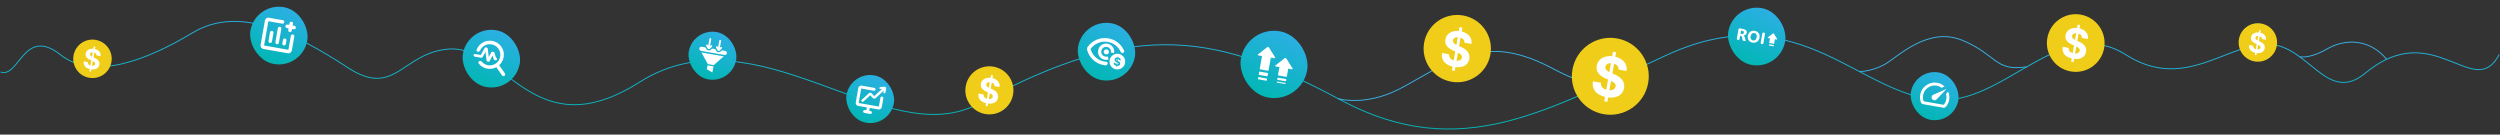 <svg width="2600" height="140" viewBox="0 0 2600 140" fill="none" xmlns="http://www.w3.org/2000/svg">
<rect x="0" y="0" width="2600" height="140" fill="#333333" stroke="none"/>
<path d="M2599 56.999C2573 105.999 2531 16.999 2460 75.999C2419.77 109.433 2401 45.999 2358 45.999C2315 45.999 2271.08 95.234 2211 56.999C2145 14.999 2087.67 103.999 2021 103.999C1936.25 103.999 1873.68 -7.001 1734 56.999C1610.81 113.447 1519.33 170.999 1394.33 103.999C1269.32 36.999 1183 16.999 1018.33 107.499C921.492 160.716 788.144 7.523 665 85.499C555.003 155.151 525.91 46.748 467 50.999C418.5 54.499 411 102.499 362 70.499C305.152 33.374 248 5.499 200.5 33.999C154.084 61.849 97.863 84.523 63 56.999C25 26.999 20 80.999 1 74.999" stroke="url(#paint0_linear_12921_151867)" stroke-linecap="round"/>
<path d="M1391.5 102.5C1399.5 105 1422 107.2 1448 96C1480.5 82 1522 44.5 1573.5 55.5C1625 66.5 1634.5 99.5 1690 77.5" stroke="#38B0E4"/>
<path d="M1933.5 74.501C1937.83 74.501 1949.2 73.001 1960 67.001C1973.5 59.501 2005 27.001 2041 42.001C2077 57.001 2074.5 74.501 2107.5 69.501" stroke="#38B0E4"/>
<path d="M2391.5 59C2395 59.834 2405.6 59.4 2420 51C2438 40.5 2463.5 39.5 2482 61.5" stroke="#38B0E4"/>
<circle cx="1515.55" cy="50.546" r="35" transform="rotate(10 1515.55 50.546)" fill="#EFCD18"/>
<path d="M1510 73.293L1517.95 28.171L1520.84 28.681L1512.89 73.803L1510 73.293ZM1522.99 44.417C1523.1 42.97 1522.69 41.759 1521.76 40.783C1520.83 39.807 1519.45 39.158 1517.62 38.835C1516.37 38.615 1515.29 38.606 1514.37 38.807C1513.45 38.997 1512.71 39.357 1512.14 39.887C1511.59 40.419 1511.24 41.073 1511.11 41.849C1510.97 42.491 1511.01 43.078 1511.21 43.612C1511.43 44.148 1511.78 44.638 1512.25 45.084C1512.71 45.518 1513.27 45.926 1513.92 46.306C1514.57 46.675 1515.27 47.017 1516.03 47.332L1519.14 48.68C1520.65 49.31 1522.01 50.035 1523.22 50.854C1524.43 51.674 1525.45 52.598 1526.26 53.625C1527.07 54.653 1527.64 55.795 1527.96 57.052C1528.3 58.31 1528.34 59.693 1528.09 61.199C1527.69 63.406 1526.78 65.222 1525.38 66.647C1523.99 68.061 1522.17 69.031 1519.92 69.555C1517.69 70.07 1515.1 70.068 1512.17 69.55C1509.25 69.037 1506.79 68.142 1504.79 66.868C1502.79 65.596 1501.35 63.978 1500.45 62.013C1499.56 60.039 1499.31 57.749 1499.71 55.142L1507.1 56.444C1506.97 57.669 1507.14 58.74 1507.6 59.659C1508.09 60.568 1508.81 61.319 1509.77 61.913C1510.74 62.496 1511.89 62.904 1513.21 63.137C1514.5 63.364 1515.65 63.374 1516.67 63.166C1517.7 62.96 1518.54 62.569 1519.19 61.992C1519.83 61.416 1520.23 60.693 1520.39 59.823C1520.53 59.012 1520.41 58.288 1520.02 57.651C1519.65 57.016 1519.04 56.424 1518.19 55.874C1517.36 55.327 1516.31 54.779 1515.05 54.229L1511.29 52.549C1508.38 51.272 1506.18 49.691 1504.7 47.806C1503.21 45.92 1502.71 43.645 1503.19 40.98C1503.56 38.792 1504.48 36.985 1505.95 35.559C1507.42 34.135 1509.27 33.147 1511.5 32.595C1513.73 32.043 1516.16 31.999 1518.8 32.464C1521.47 32.936 1523.73 33.806 1525.57 35.075C1527.42 36.346 1528.75 37.897 1529.58 39.727C1530.41 41.557 1530.65 43.55 1530.31 45.707L1522.99 44.417Z" fill="white"/>
<circle cx="1028.97" cy="93.961" r="25" transform="rotate(10 1028.97 93.961)" fill="#EFCD18"/>
<path d="M1025 110.209L1030.69 77.979L1032.75 78.343L1027.07 110.573L1025 110.209ZM1034.29 89.583C1034.36 88.55 1034.07 87.685 1033.41 86.988C1032.74 86.291 1031.76 85.827 1030.45 85.596C1029.56 85.439 1028.78 85.433 1028.13 85.576C1027.47 85.712 1026.94 85.969 1026.54 86.347C1026.14 86.728 1025.89 87.195 1025.8 87.749C1025.7 88.207 1025.72 88.627 1025.87 89.008C1026.03 89.391 1026.27 89.742 1026.61 90.06C1026.94 90.37 1027.34 90.661 1027.8 90.933C1028.27 91.196 1028.77 91.441 1029.31 91.666L1031.53 92.628C1032.61 93.078 1033.58 93.596 1034.45 94.181C1035.32 94.767 1036.04 95.427 1036.62 96.161C1037.2 96.895 1037.6 97.71 1037.84 98.608C1038.08 99.507 1038.1 100.494 1037.92 101.57C1037.64 103.147 1036.99 104.444 1035.99 105.461C1035 106.472 1033.7 107.165 1032.09 107.539C1030.5 107.907 1028.65 107.906 1026.55 107.536C1024.47 107.169 1022.71 106.53 1021.28 105.62C1019.86 104.711 1018.82 103.555 1018.18 102.152C1017.55 100.742 1017.37 99.106 1017.66 97.244L1022.93 98.174C1022.84 99.049 1022.96 99.814 1023.29 100.47C1023.64 101.12 1024.15 101.656 1024.84 102.08C1025.54 102.497 1026.35 102.789 1027.29 102.954C1028.22 103.117 1029.04 103.124 1029.77 102.976C1030.51 102.828 1031.1 102.549 1031.57 102.137C1032.03 101.725 1032.31 101.209 1032.42 100.588C1032.53 100.008 1032.44 99.491 1032.17 99.036C1031.9 98.582 1031.46 98.159 1030.86 97.767C1030.26 97.376 1029.51 96.984 1028.61 96.592L1025.93 95.392C1023.85 94.48 1022.28 93.35 1021.22 92.004C1020.15 90.657 1019.8 89.032 1020.14 87.128C1020.41 85.566 1021.06 84.275 1022.11 83.256C1023.16 82.239 1024.49 81.533 1026.08 81.139C1027.67 80.745 1029.41 80.714 1031.29 81.045C1033.2 81.382 1034.81 82.004 1036.12 82.911C1037.44 83.818 1038.4 84.926 1038.99 86.233C1039.58 87.54 1039.76 88.964 1039.51 90.505L1034.29 89.583Z" fill="white"/>
<circle cx="96.168" cy="61.169" r="20" transform="rotate(10 96.168 61.169)" fill="#EFCD18"/>
<path d="M92.997 74.168L97.544 48.384L99.195 48.675L94.649 74.46L92.997 74.168ZM100.424 57.667C100.487 56.841 100.252 56.149 99.721 55.591C99.189 55.033 98.399 54.662 97.352 54.477C96.64 54.352 96.022 54.347 95.496 54.462C94.971 54.57 94.547 54.776 94.224 55.079C93.907 55.383 93.71 55.757 93.632 56.2C93.553 56.567 93.573 56.903 93.693 57.208C93.819 57.514 94.015 57.794 94.282 58.049C94.55 58.297 94.869 58.529 95.239 58.747C95.61 58.958 96.012 59.153 96.444 59.333L98.219 60.103C99.083 60.463 99.862 60.878 100.555 61.346C101.247 61.814 101.826 62.342 102.29 62.929C102.754 63.517 103.079 64.169 103.264 64.887C103.455 65.606 103.479 66.396 103.334 67.257C103.105 68.518 102.589 69.556 101.788 70.37C100.995 71.179 99.955 71.733 98.67 72.032C97.393 72.326 95.915 72.325 94.236 72.029C92.571 71.736 91.166 71.225 90.02 70.497C88.882 69.77 88.055 68.845 87.539 67.722C87.032 66.595 86.892 65.286 87.121 63.796L91.341 64.54C91.266 65.24 91.362 65.852 91.629 66.377C91.905 66.896 92.317 67.326 92.867 67.665C93.424 67.999 94.079 68.232 94.831 68.364C95.569 68.495 96.229 68.5 96.811 68.381C97.4 68.263 97.879 68.04 98.248 67.71C98.618 67.381 98.847 66.968 98.934 66.471C99.016 66.008 98.947 65.594 98.727 65.23C98.514 64.867 98.166 64.528 97.681 64.214C97.203 63.902 96.604 63.588 95.884 63.274L93.737 62.314C92.073 61.585 90.816 60.681 89.968 59.604C89.119 58.526 88.833 57.226 89.108 55.703C89.322 54.453 89.847 53.421 90.683 52.606C91.525 51.792 92.584 51.227 93.858 50.912C95.132 50.597 96.521 50.572 98.025 50.837C99.556 51.107 100.846 51.604 101.895 52.329C102.951 53.056 103.716 53.941 104.189 54.987C104.662 56.033 104.801 57.172 104.604 58.404L100.424 57.667Z" fill="white"/>
<circle cx="1674.72" cy="79.338" r="40" transform="rotate(10 1674.72 79.338)" fill="#EFCD18"/>
<path d="M1668.38 105.334L1677.47 53.766L1680.77 54.349L1671.68 105.917L1668.38 105.334ZM1683.23 72.333C1683.36 70.68 1682.89 69.295 1681.82 68.18C1680.76 67.065 1679.18 66.323 1677.09 65.953C1675.66 65.702 1674.43 65.692 1673.37 65.922C1672.33 66.138 1671.48 66.549 1670.83 67.156C1670.2 67.764 1669.8 68.511 1669.65 69.397C1669.49 70.131 1669.53 70.803 1669.77 71.413C1670.02 72.025 1670.41 72.586 1670.95 73.095C1671.48 73.591 1672.12 74.057 1672.86 74.492C1673.6 74.914 1674.41 75.305 1675.27 75.665L1678.82 77.205C1680.55 77.925 1682.11 78.753 1683.49 79.69C1684.88 80.627 1686.03 81.682 1686.96 82.857C1687.89 84.031 1688.54 85.337 1688.91 86.772C1689.29 88.211 1689.34 89.791 1689.05 91.512C1688.59 94.034 1687.56 96.11 1685.96 97.738C1684.37 99.355 1682.29 100.463 1679.72 101.063C1677.17 101.651 1674.21 101.649 1670.86 101.057C1667.53 100.469 1664.71 99.448 1662.42 97.991C1660.15 96.537 1658.49 94.688 1657.46 92.443C1656.45 90.187 1656.17 87.569 1656.62 84.59L1665.06 86.078C1664.91 87.478 1665.11 88.703 1665.64 89.752C1666.19 90.791 1667.02 91.65 1668.12 92.328C1669.23 92.995 1670.54 93.462 1672.04 93.727C1673.52 93.987 1674.84 93.998 1676.01 93.76C1677.18 93.525 1678.14 93.078 1678.88 92.419C1679.62 91.76 1680.08 90.934 1680.25 89.94C1680.41 89.013 1680.28 88.186 1679.84 87.457C1679.41 86.732 1678.71 86.055 1677.74 85.427C1676.79 84.801 1675.59 84.175 1674.15 83.547L1669.86 81.627C1666.53 80.168 1664.02 78.36 1662.32 76.206C1660.62 74.051 1660.05 71.451 1660.6 68.405C1661.03 65.904 1662.08 63.839 1663.75 62.209C1665.43 60.582 1667.55 59.453 1670.1 58.822C1672.65 58.191 1675.42 58.141 1678.43 58.672C1681.49 59.212 1684.07 60.207 1686.17 61.657C1688.28 63.109 1689.81 64.881 1690.76 66.973C1691.71 69.064 1691.98 71.342 1691.59 73.807L1683.23 72.333Z" fill="white"/>
<circle cx="2158.76" cy="44.754" r="30" transform="rotate(10 2158.76 44.754)" fill="#EFCD18"/>
<path d="M2154 64.25L2160.82 25.574L2163.3 26.011L2156.48 64.687L2154 64.25ZM2165.14 39.499C2165.23 38.259 2164.88 37.221 2164.09 36.385C2163.29 35.548 2162.1 34.991 2160.53 34.714C2159.46 34.526 2158.54 34.518 2157.75 34.691C2156.96 34.853 2156.32 35.162 2155.84 35.616C2155.36 36.072 2155.07 36.633 2154.95 37.298C2154.83 37.848 2154.86 38.352 2155.04 38.809C2155.23 39.268 2155.53 39.689 2155.93 40.071C2156.33 40.443 2156.81 40.792 2157.36 41.119C2157.92 41.435 2158.52 41.728 2159.17 41.998L2161.83 43.153C2163.13 43.693 2164.3 44.315 2165.34 45.017C2166.37 45.719 2167.24 46.511 2167.94 47.392C2168.64 48.273 2169.12 49.252 2169.4 50.329C2169.69 51.408 2169.72 52.593 2169.5 53.884C2169.16 55.775 2168.39 57.332 2167.19 58.553C2166 59.766 2164.44 60.597 2162.51 61.046C2160.59 61.487 2158.38 61.486 2155.86 61.042C2153.36 60.602 2151.25 59.835 2149.53 58.743C2147.83 57.653 2146.59 56.266 2145.81 54.582C2145.05 52.89 2144.84 50.927 2145.18 48.692L2151.51 49.808C2151.4 50.858 2151.55 51.776 2151.95 52.564C2152.36 53.343 2152.98 53.987 2153.8 54.495C2154.64 54.996 2155.62 55.346 2156.75 55.544C2157.86 55.74 2158.85 55.748 2159.72 55.57C2160.6 55.393 2161.32 55.058 2161.88 54.564C2162.43 54.069 2162.77 53.45 2162.91 52.704C2163.03 52.009 2162.92 51.389 2162.59 50.843C2162.28 50.298 2161.75 49.791 2161.03 49.32C2160.31 48.85 2159.41 48.38 2158.33 47.91L2155.11 46.47C2152.61 45.375 2150.73 44.02 2149.46 42.404C2148.18 40.788 2147.75 38.837 2148.17 36.553C2148.49 34.678 2149.27 33.129 2150.53 31.907C2151.79 30.686 2153.38 29.839 2155.29 29.366C2157.2 28.893 2159.29 28.855 2161.54 29.253C2163.84 29.658 2165.77 30.404 2167.35 31.492C2168.93 32.581 2170.08 33.91 2170.79 35.479C2171.5 37.048 2171.7 38.756 2171.41 40.605L2165.14 39.499Z" fill="white"/>
<circle cx="2348.17" cy="44.169" r="20" transform="rotate(10 2348.17 44.169)" fill="#EFCD18"/>
<path d="M2345 57.168L2349.54 31.384L2351.2 31.675L2346.65 57.459L2345 57.168ZM2352.42 40.667C2352.49 39.841 2352.25 39.149 2351.72 38.591C2351.19 38.033 2350.4 37.662 2349.35 37.477C2348.64 37.352 2348.02 37.347 2347.5 37.462C2346.97 37.57 2346.55 37.776 2346.22 38.079C2345.91 38.383 2345.71 38.757 2345.63 39.2C2345.55 39.567 2345.57 39.903 2345.69 40.208C2345.82 40.514 2346.02 40.794 2346.28 41.049C2346.55 41.297 2346.87 41.529 2347.24 41.747C2347.61 41.958 2348.01 42.153 2348.44 42.333L2350.22 43.103C2351.08 43.463 2351.86 43.878 2352.55 44.346C2353.25 44.814 2353.83 45.342 2354.29 45.929C2354.75 46.517 2355.08 47.169 2355.26 47.887C2355.46 48.606 2355.48 49.396 2355.33 50.257C2355.1 51.518 2354.59 52.556 2353.79 53.37C2352.99 54.179 2351.96 54.733 2350.67 55.032C2349.39 55.326 2347.91 55.325 2346.24 55.029C2344.57 54.736 2343.17 54.225 2342.02 53.497C2340.88 52.77 2340.05 51.845 2339.54 50.722C2339.03 49.595 2338.89 48.286 2339.12 46.796L2343.34 47.54C2343.27 48.24 2343.36 48.852 2343.63 49.377C2343.9 49.896 2344.32 50.326 2344.87 50.665C2345.42 50.999 2346.08 51.232 2346.83 51.364C2347.57 51.495 2348.23 51.5 2348.81 51.381C2349.4 51.263 2349.88 51.04 2350.25 50.71C2350.62 50.381 2350.85 49.968 2350.93 49.471C2351.02 49.008 2350.95 48.594 2350.73 48.23C2350.51 47.867 2350.17 47.528 2349.68 47.214C2349.2 46.902 2348.6 46.588 2347.88 46.274L2345.74 45.314C2344.07 44.585 2342.82 43.681 2341.97 42.604C2341.12 41.526 2340.83 40.226 2341.11 38.703C2341.32 37.453 2341.85 36.421 2342.68 35.606C2343.53 34.792 2344.58 34.227 2345.86 33.912C2347.13 33.597 2348.52 33.572 2350.03 33.837C2351.56 34.107 2352.85 34.604 2353.9 35.329C2354.95 36.056 2355.72 36.941 2356.19 37.987C2356.66 39.033 2356.8 40.172 2356.6 41.404L2352.42 40.667Z" fill="white"/>
<rect x="1296.61" y="26.453" width="70" height="70" rx="35" transform="rotate(10 1296.61 26.453)" fill="url(#paint1_linear_12921_151867)"/>
<mask id="mask0_12921_151867" style="mask-type:alpha" maskUnits="userSpaceOnUse" x="1294" y="37" width="61" height="60">
<rect x="1303.61" y="37.164" width="51.333" height="51.333" transform="rotate(10 1303.61 37.164)" fill="#D9D9D9"/>
</mask>
<g mask="url(#mask0_12921_151867)">
<path d="M1317.24 81.623C1317.55 81.679 1317.77 81.982 1317.71 82.299L1317.51 83.448C1317.45 83.765 1317.15 83.977 1316.83 83.921L1308.79 82.503C1308.47 82.447 1308.26 82.144 1308.32 81.827L1308.52 80.678C1308.57 80.362 1308.88 80.15 1309.19 80.205L1317.24 81.623ZM1336.57 86.216C1336.88 86.272 1337.09 86.575 1337.04 86.892C1336.98 87.209 1336.68 87.421 1336.36 87.365L1328.32 85.947C1328 85.891 1327.79 85.588 1327.85 85.271C1327.9 84.954 1328.21 84.743 1328.52 84.798L1336.57 86.216ZM1337.27 82.195C1337.59 82.251 1337.8 82.554 1337.75 82.871L1337.55 84.02C1337.49 84.337 1337.19 84.549 1336.87 84.493L1328.83 83.075C1328.51 83.019 1328.3 82.716 1328.35 82.399L1328.56 81.25C1328.61 80.933 1328.92 80.721 1329.23 80.777L1337.27 82.195ZM1318.25 75.879C1318.57 75.934 1318.78 76.237 1318.72 76.554L1318.32 78.852C1318.26 79.169 1317.96 79.381 1317.64 79.325L1309.6 77.907C1309.28 77.851 1309.07 77.549 1309.13 77.231L1309.53 74.934C1309.59 74.617 1309.89 74.405 1310.21 74.46L1318.25 75.879ZM1336.08 60.463C1336.62 60.033 1337.42 60.174 1337.79 60.765L1344.25 71.184C1344.52 71.612 1344.15 72.153 1343.65 72.065L1339.77 71.381L1338.35 79.425C1338.3 79.742 1338 79.953 1337.68 79.897L1329.64 78.479C1329.32 78.423 1329.11 78.12 1329.16 77.803L1330.58 69.76L1326.7 69.076C1326.21 68.989 1326.05 68.355 1326.44 68.044L1336.08 60.463ZM1317.96 48.976C1318.51 48.546 1319.31 48.687 1319.68 49.278L1326.14 59.697C1326.4 60.126 1326.04 60.666 1325.54 60.579L1321.66 59.895L1319.33 73.107C1319.27 73.425 1318.97 73.637 1318.65 73.581L1310.61 72.162C1310.29 72.106 1310.08 71.804 1310.14 71.487L1312.47 58.274L1308.59 57.59C1308.09 57.502 1307.93 56.869 1308.33 56.557L1317.96 48.976Z" fill="white"/>
</g>
<rect x="1802.66" y="3.246" width="60" height="60" rx="30" transform="rotate(10 1802.66 3.246)" fill="url(#paint2_linear_12921_151867)"/>
<mask id="mask1_12921_151867" style="mask-type:alpha" maskUnits="userSpaceOnUse" x="1801" y="12" width="51" height="52">
<rect x="1808.66" y="12.428" width="44" height="44" transform="rotate(10 1808.66 12.428)" fill="#D9D9D9"/>
</mask>
<g mask="url(#mask1_12921_151867)">
<path d="M1825.03 32.068C1826.18 32.27 1827.16 32.702 1827.98 33.366C1828.8 34.031 1829.38 34.869 1829.71 35.881C1830.05 36.894 1830.12 37.996 1829.91 39.186C1829.7 40.403 1829.24 41.441 1828.56 42.301C1827.87 43.162 1827.01 43.77 1825.98 44.124C1824.95 44.479 1823.84 44.552 1822.66 44.343C1821.5 44.139 1820.51 43.704 1819.67 43.037C1818.83 42.365 1818.24 41.527 1817.9 40.524C1817.55 39.521 1817.48 38.438 1817.68 37.276C1817.9 36.042 1818.35 34.992 1819.03 34.125C1819.72 33.259 1820.58 32.647 1821.62 32.288C1822.67 31.925 1823.8 31.852 1825.03 32.068ZM1812.67 30.093C1815.69 30.625 1817.01 31.971 1816.63 34.129C1816.48 34.953 1816.11 35.607 1815.52 36.09C1814.93 36.575 1814.17 36.848 1813.24 36.911L1813.23 36.946C1813.92 37.296 1814.41 38.012 1814.69 39.094L1815.49 42.149C1815.58 42.502 1815.27 42.825 1814.9 42.759L1813.17 42.456C1812.75 42.381 1812.41 42.065 1812.32 41.66L1811.75 39.047C1811.52 37.979 1811.05 37.383 1810.34 37.258L1809.73 37.151L1809.1 40.719C1809.01 41.265 1808.47 41.626 1807.9 41.525L1807.16 41.395C1806.59 41.295 1806.21 40.771 1806.3 40.225L1808.05 30.298C1808.15 29.753 1808.69 29.391 1809.26 29.492L1812.67 30.093ZM1834.77 33.99C1835.34 34.09 1835.72 34.614 1835.63 35.16L1833.88 45.087C1833.78 45.633 1833.24 45.994 1832.67 45.894L1831.93 45.764C1831.36 45.663 1830.98 45.139 1831.08 44.593L1832.83 34.666C1832.92 34.12 1833.46 33.76 1834.03 33.86L1834.77 33.99ZM1844.5 46.87C1844.68 46.901 1844.79 47.07 1844.76 47.247L1844.65 47.889C1844.62 48.067 1844.45 48.185 1844.27 48.154L1839.82 47.369C1839.64 47.338 1839.53 47.169 1839.56 46.992L1839.67 46.35C1839.7 46.173 1839.87 46.054 1840.05 46.085L1844.5 46.87ZM1824.54 34.361C1823.57 34.19 1822.73 34.405 1822.03 35.005C1821.32 35.605 1820.86 36.488 1820.66 37.655C1820.45 38.817 1820.57 39.797 1821.02 40.596C1821.47 41.388 1822.17 41.869 1823.12 42.036C1824.08 42.207 1824.91 42.007 1825.6 41.437C1826.28 40.862 1826.73 39.987 1826.93 38.815C1827.15 37.603 1827.05 36.599 1826.62 35.806C1826.2 35.013 1825.51 34.531 1824.54 34.361ZM1843.86 34.726C1844.16 34.485 1844.6 34.563 1844.8 34.893L1848.37 40.71C1848.52 40.949 1848.32 41.252 1848.04 41.203L1845.89 40.824L1845.1 45.32C1845.07 45.497 1844.9 45.616 1844.73 45.585L1840.27 44.8C1840.1 44.768 1839.98 44.6 1840.01 44.422L1840.8 39.927L1838.65 39.548C1838.38 39.499 1838.29 39.145 1838.51 38.971L1843.86 34.726ZM1810.09 35.126L1811.31 35.34C1811.88 35.442 1812.39 35.362 1812.82 35.102C1813.26 34.843 1813.53 34.456 1813.62 33.942C1813.8 32.901 1813.24 32.266 1811.94 32.037L1810.67 31.814L1810.09 35.126Z" fill="white"/>
</g>
<rect x="1991.72" y="71.039" width="50" height="50" rx="25" transform="rotate(10 1991.72 71.039)" fill="url(#paint3_linear_12921_151867)"/>
<mask id="mask2_12921_151867" style="mask-type:alpha" maskUnits="userSpaceOnUse" x="1990" y="78" width="43" height="44">
<rect x="1996.72" y="78.689" width="36.667" height="36.667" transform="rotate(10 1996.72 78.689)" fill="#D9D9D9"/>
</mask>
<g mask="url(#mask2_12921_151867)">
<path d="M2009.35 102.988C2009.85 103.696 2010.57 104.127 2011.53 104.283C2012.48 104.438 2013.24 104.217 2013.82 103.62L2024.47 92.467L2010.35 98.664C2009.59 98.996 2009.11 99.623 2008.91 100.544C2008.71 101.465 2008.85 102.28 2009.35 102.988ZM2014.73 86.096C2016.21 86.357 2017.6 86.815 2018.89 87.47C2020.19 88.124 2021.36 88.972 2022.42 90.011L2019.24 91.313C2018.49 90.741 2017.69 90.269 2016.84 89.899C2015.98 89.529 2015.11 89.265 2014.2 89.106C2010.87 88.517 2007.82 89.189 2005.06 91.12C2002.3 93.051 2000.63 95.684 2000.04 99.02C1999.86 100.073 1999.82 101.139 1999.93 102.218C2000.03 103.297 2000.27 104.334 2000.64 105.33L2021.4 108.991C2022.15 108.14 2022.74 107.223 2023.18 106.241C2023.63 105.26 2023.95 104.217 2024.14 103.114C2024.3 102.211 2024.35 101.315 2024.29 100.425C2024.23 99.534 2024.05 98.65 2023.77 97.773L2026.08 95.233C2026.62 96.544 2026.99 97.903 2027.2 99.309C2027.4 100.715 2027.39 102.136 2027.17 103.569C2026.94 105.003 2026.53 106.341 2025.95 107.583C2025.37 108.825 2024.64 109.976 2023.75 111.035C2023.4 111.438 2022.96 111.722 2022.44 111.889C2021.92 112.056 2021.4 112.093 2020.87 112L2000.11 108.339C1999.58 108.246 1999.1 108.032 1998.67 107.697C1998.24 107.363 1997.92 106.945 1997.73 106.445C1997.27 105.202 1996.98 103.916 1996.85 102.588C1996.73 101.26 1996.79 99.893 1997.03 98.489C1997.4 96.408 1998.14 94.528 1999.25 92.849C2000.36 91.17 2001.72 89.768 2003.33 88.642C2004.94 87.517 2006.72 86.72 2008.69 86.253C2010.66 85.786 2012.68 85.734 2014.73 86.096Z" fill="white"/>
</g>
<rect x="884.719" y="74.039" width="50" height="50" rx="25" transform="rotate(10 884.719 74.039)" fill="url(#paint4_linear_12921_151867)"/>
<mask id="mask3_12921_151867" style="mask-type:alpha" maskUnits="userSpaceOnUse" x="883" y="81" width="43" height="44">
<rect x="889.719" y="81.689" width="36.667" height="36.667" transform="rotate(10 889.719 81.689)" fill="#D9D9D9"/>
</mask>
<g mask="url(#mask3_12921_151867)">
<path d="M909.306 91.369C909.732 91.444 910.064 91.651 910.301 91.991C910.539 92.33 910.62 92.712 910.545 93.138C910.47 93.565 910.262 93.897 909.923 94.135C909.584 94.372 909.202 94.453 908.775 94.378L895.645 92.063L892.992 107.108L914.055 110.822L914.99 105.522C914.989 105.421 914.998 105.317 915.017 105.21L915.644 101.653C915.719 101.227 915.927 100.895 916.266 100.658C916.605 100.421 916.987 100.339 917.413 100.414C917.84 100.489 918.199 100.702 918.437 101.041C918.674 101.38 918.756 101.763 918.681 102.189L917.064 111.359C916.918 112.186 916.498 112.842 915.805 113.327C915.199 113.752 914.541 113.935 913.832 113.876C913.816 113.875 913.8 113.873 913.785 113.871C913.699 113.863 913.611 113.852 913.524 113.837L909.557 113.137L909.558 113.133L904.497 112.24L903.967 115.249L905.472 115.514C905.898 115.589 906.23 115.797 906.467 116.136C906.704 116.475 906.786 116.858 906.711 117.284C906.635 117.71 906.428 118.042 906.089 118.28C905.75 118.517 905.367 118.599 904.941 118.523L898.922 117.462C898.496 117.387 898.165 117.18 897.927 116.84C897.69 116.501 897.608 116.119 897.683 115.693C897.758 115.266 897.966 114.934 898.305 114.697C898.644 114.459 899.027 114.378 899.453 114.453L900.958 114.718L901.489 111.71L892.461 110.118C891.634 109.972 890.977 109.552 890.492 108.859C890.006 108.166 889.837 107.405 889.982 106.578L892.635 91.532C892.781 90.705 893.201 90.048 893.894 89.563C894.587 89.078 895.348 88.908 896.175 89.054L909.306 91.369ZM919.613 90.097C920.774 90.029 921.719 91.035 921.58 92.189L921.562 92.306L920.839 96.271C920.736 96.837 920.192 97.212 919.627 97.109C919.061 97.005 918.686 96.463 918.789 95.897L919.086 94.264L910.609 102.062C909.762 102.841 908.443 102.785 907.665 101.939L905.037 99.081L897.931 105.616C897.422 106.083 896.631 106.05 896.164 105.542C895.696 105.034 895.73 104.244 896.238 103.776L903.651 96.959C904.498 96.18 905.816 96.235 906.595 97.082L909.223 99.939L917.357 92.459L915.76 92.649C915.189 92.717 914.671 92.309 914.603 91.738C914.535 91.167 914.943 90.648 915.514 90.58L919.497 90.108L919.613 90.097Z" fill="white"/>
</g>
<rect x="486.664" y="26.246" width="60" height="60" rx="30" transform="rotate(10 486.664 26.246)" fill="url(#paint5_linear_12921_151867)"/>
<mask id="mask4_12921_151867" style="mask-type:alpha" maskUnits="userSpaceOnUse" x="485" y="35" width="51" height="52">
<rect x="492.664" y="35.428" width="44" height="44" transform="rotate(10 492.664 35.428)" fill="#D9D9D9"/>
</mask>
<g mask="url(#mask4_12921_151867)">
<path d="M506.796 71.429C504.901 71.094 503.191 70.452 501.668 69.501C500.145 68.549 498.852 67.391 497.79 66.024C497.487 65.63 497.392 65.202 497.504 64.741C497.616 64.279 497.897 63.918 498.347 63.656C498.796 63.394 499.276 63.315 499.784 63.421C500.293 63.526 500.714 63.779 501.047 64.178C501.872 65.131 502.812 65.917 503.866 66.537C504.92 67.157 506.109 67.584 507.433 67.818C510.442 68.348 513.186 67.746 515.663 66.011C518.141 64.276 519.645 61.904 520.176 58.895C520.707 55.886 520.104 53.142 518.369 50.664C516.634 48.187 514.262 46.682 511.253 46.152C508.756 45.712 506.419 46.075 504.243 47.243C502.067 48.41 500.458 50.097 499.418 52.303C499.177 52.788 498.827 53.191 498.367 53.514C497.906 53.836 497.421 53.952 496.909 53.862C496.398 53.771 496.02 53.495 495.775 53.033C495.531 52.571 495.514 52.095 495.725 51.605C497 48.417 499.133 45.954 502.124 44.216C505.114 42.479 508.369 41.92 511.89 42.541C515.922 43.252 519.091 45.253 521.396 48.545C523.701 51.837 524.498 55.499 523.787 59.532C523.49 61.217 522.939 62.756 522.135 64.15C521.331 65.544 520.338 66.773 519.158 67.837L525.106 76.333C525.379 76.722 525.47 77.172 525.38 77.684C525.29 78.196 525.05 78.588 524.661 78.86C524.271 79.133 523.821 79.224 523.309 79.134C522.798 79.044 522.405 78.804 522.133 78.415L516.184 69.919C514.781 70.665 513.287 71.177 511.701 71.456C510.116 71.735 508.481 71.726 506.796 71.429ZM508.327 59.319L510.912 54.422C511.045 54.198 511.223 54.02 511.448 53.889C511.673 53.758 511.921 53.716 512.192 53.764L513.275 53.955C513.516 53.997 513.716 54.095 513.875 54.247C514.034 54.399 514.156 54.591 514.239 54.823L515.795 59.984C516.186 60.053 516.487 60.238 516.698 60.539C516.909 60.84 516.98 61.186 516.911 61.577C516.842 61.968 516.657 62.269 516.356 62.48C516.055 62.691 515.709 62.761 515.318 62.692L514.505 62.549C514.265 62.507 514.043 62.398 513.842 62.223C513.64 62.047 513.5 61.829 513.422 61.567L512.274 57.781L509.214 63.524C509.076 63.779 508.888 63.963 508.651 64.077C508.414 64.19 508.16 64.223 507.889 64.175L507.077 64.032C506.806 63.984 506.572 63.857 506.376 63.652C506.179 63.447 506.06 63.201 506.017 62.914L504.941 53.975L501.891 59.394C501.753 59.649 501.556 59.839 501.301 59.965C501.047 60.091 500.769 60.127 500.468 60.074L493.652 58.872C493.261 58.803 492.96 58.618 492.749 58.317C492.539 58.016 492.468 57.67 492.537 57.279C492.606 56.888 492.791 56.587 493.091 56.376C493.392 56.166 493.738 56.095 494.13 56.164L499.997 57.199L504.021 49.95C504.159 49.695 504.355 49.512 504.607 49.401C504.859 49.291 505.121 49.259 505.391 49.307L506.249 49.458C506.55 49.511 506.79 49.647 506.969 49.864C507.147 50.082 507.258 50.334 507.3 50.621L508.327 59.319Z" fill="white"/>
</g>
<rect x="265.664" y="2.246" width="60" height="60" rx="30" transform="rotate(10 265.664 2.246)" fill="url(#paint6_linear_12921_151867)"/>
<mask id="mask5_12921_151867" style="mask-type:alpha" maskUnits="userSpaceOnUse" x="264" y="11" width="51" height="52">
<rect x="271.664" y="11.428" width="44" height="44" transform="rotate(10 271.664 11.428)" fill="#D9D9D9"/>
</mask>
<g mask="url(#mask5_12921_151867)">
<path d="M274.006 50.934C273.013 50.759 272.225 50.256 271.642 49.424C271.06 48.592 270.856 47.679 271.031 46.687L275.488 21.41C275.663 20.417 276.167 19.629 276.999 19.047C277.831 18.464 278.743 18.26 279.736 18.436L294.18 20.982C294.691 21.073 295.09 21.321 295.375 21.728C295.66 22.135 295.757 22.595 295.667 23.106C295.577 23.618 295.328 24.016 294.921 24.301C294.514 24.586 294.055 24.683 293.543 24.593L279.099 22.047L274.642 47.323L299.919 51.78L302.466 37.336C302.556 36.825 302.805 36.426 303.212 36.142C303.619 35.856 304.078 35.759 304.59 35.849C305.101 35.939 305.5 36.188 305.785 36.595C306.07 37.002 306.167 37.462 306.077 37.973L303.53 52.417C303.355 53.41 302.851 54.198 302.02 54.78C301.188 55.363 300.275 55.566 299.282 55.391L274.006 50.934ZM282.924 32.029C282.412 31.939 281.953 32.036 281.546 32.321C281.139 32.606 280.89 33.005 280.8 33.516L279.208 42.544C279.118 43.055 279.216 43.514 279.501 43.921C279.786 44.328 280.184 44.577 280.695 44.667C281.207 44.758 281.666 44.66 282.073 44.375C282.48 44.09 282.729 43.692 282.819 43.18L284.411 34.153C284.501 33.641 284.404 33.182 284.119 32.775C283.834 32.368 283.435 32.119 282.924 32.029ZM291.101 27.886C290.589 27.796 290.13 27.893 289.723 28.178C289.316 28.463 289.067 28.861 288.977 29.373L286.43 43.817C286.34 44.328 286.437 44.788 286.722 45.195C287.008 45.602 287.406 45.851 287.917 45.941C288.429 46.031 288.888 45.934 289.295 45.648C289.702 45.364 289.951 44.965 290.041 44.454L292.588 30.01C292.678 29.498 292.581 29.039 292.296 28.632C292.011 28.225 291.612 27.976 291.101 27.886ZM296.413 39.992C295.901 39.902 295.442 39.999 295.035 40.285C294.628 40.569 294.379 40.968 294.289 41.479L293.652 45.09C293.562 45.602 293.659 46.061 293.944 46.468C294.229 46.875 294.628 47.124 295.139 47.214C295.651 47.304 296.11 47.207 296.517 46.922C296.924 46.637 297.173 46.239 297.263 45.727L297.9 42.116C297.99 41.605 297.893 41.145 297.608 40.738C297.323 40.331 296.924 40.083 296.413 39.992ZM300.128 29.478L298.323 29.159C297.811 29.069 297.413 28.82 297.128 28.413C296.843 28.006 296.746 27.547 296.836 27.035C296.926 26.524 297.175 26.126 297.582 25.841C297.989 25.556 298.448 25.458 298.96 25.548L300.765 25.867L301.083 24.061C301.174 23.55 301.422 23.151 301.829 22.866C302.236 22.581 302.696 22.484 303.207 22.574C303.719 22.664 304.117 22.913 304.402 23.32C304.687 23.727 304.785 24.186 304.694 24.698L304.376 26.503L306.181 26.822C306.693 26.912 307.091 27.161 307.376 27.568C307.661 27.975 307.759 28.434 307.669 28.946C307.578 29.457 307.33 29.855 306.923 30.14C306.516 30.426 306.056 30.523 305.545 30.433L303.739 30.114L303.421 31.92C303.331 32.431 303.082 32.83 302.675 33.115C302.268 33.4 301.809 33.497 301.297 33.407C300.786 33.317 300.387 33.068 300.102 32.661C299.817 32.254 299.72 31.795 299.81 31.283L300.128 29.478Z" fill="white"/>
</g>
<rect x="720.68" y="29" width="50" height="50" rx="25" transform="rotate(10 720.68 29)" fill="url(#paint7_linear_12921_151867)"/>
<mask id="mask6_12921_151867" style="mask-type:alpha" maskUnits="userSpaceOnUse" x="719" y="36" width="43" height="44">
<rect x="725.68" y="36.65" width="36.667" height="36.667" transform="rotate(10 725.68 36.65)" fill="#D9D9D9"/>
</mask>
<g mask="url(#mask6_12921_151867)">
<path d="M740.854 75.375L735.071 71.984L735.882 67.928L742.071 69.019L740.854 75.375ZM742.301 67.726L736.112 66.635L729.493 54.543L752.656 58.627L742.301 67.726ZM734.556 50.924L734.565 50.943L734.577 50.962L734.624 51.048L734.634 51.066L734.643 51.082C735.609 52.721 737.874 53.048 739.261 51.702L740.489 50.508L743.987 51.125L744.807 52.731L744.816 52.75L744.827 52.77L744.875 52.856L744.884 52.873L744.895 52.89C745.861 54.529 748.125 54.856 749.512 53.51L750.74 52.316L754.208 52.927C755.38 53.134 756.162 54.252 755.956 55.423C755.749 56.595 754.632 57.377 753.46 57.171L729.058 52.868C727.886 52.661 727.104 51.544 727.311 50.373C727.517 49.201 728.634 48.418 729.806 48.624L733.736 49.318L734.556 50.924ZM738.924 39.663C739.438 39.754 739.781 40.245 739.69 40.759L738.424 47.942L739.154 47.233C739.529 46.87 740.127 46.878 740.492 47.253C740.856 47.627 740.847 48.226 740.472 48.59L738.804 50.211L738.295 50.706L738.151 50.831C738.053 50.905 737.949 50.966 737.842 51.014C737.832 51.018 737.822 51.022 737.812 51.026C737.768 51.044 737.725 51.061 737.681 51.076C737.664 51.081 737.648 51.085 737.632 51.089C737.595 51.1 737.559 51.11 737.522 51.118C737.493 51.124 737.465 51.127 737.436 51.132C737.411 51.135 737.386 51.14 737.361 51.142C737.332 51.145 737.302 51.147 737.273 51.148C737.242 51.15 737.212 51.151 737.182 51.151C737.159 51.15 737.136 51.149 737.113 51.148C737.082 51.146 737.05 51.144 737.019 51.14C736.992 51.137 736.964 51.133 736.937 51.129C736.911 51.124 736.885 51.119 736.858 51.113C736.83 51.107 736.803 51.1 736.775 51.093C736.747 51.085 736.718 51.077 736.69 51.067C736.665 51.059 736.64 51.05 736.615 51.04C736.591 51.031 736.568 51.02 736.545 51.009C736.515 50.996 736.485 50.983 736.455 50.967C736.436 50.957 736.417 50.945 736.398 50.934C736.37 50.917 736.342 50.901 736.315 50.883C736.289 50.865 736.264 50.846 736.239 50.827C736.22 50.813 736.2 50.799 736.182 50.783C736.149 50.756 736.117 50.726 736.087 50.695C736.076 50.685 736.065 50.676 736.055 50.665C736.026 50.635 735.999 50.602 735.973 50.569C735.961 50.554 735.947 50.54 735.936 50.524C735.901 50.478 735.868 50.43 735.838 50.379L735.808 50.324L735.791 50.293L734.403 47.575C734.166 47.11 734.35 46.539 734.815 46.301C735.281 46.064 735.852 46.249 736.089 46.715L736.557 47.632L737.827 40.431C737.918 39.916 738.409 39.572 738.924 39.663ZM749.174 41.47C749.688 41.561 750.032 42.052 749.942 42.567L748.675 49.749L749.404 49.041C749.779 48.677 750.378 48.685 750.742 49.06C751.106 49.435 751.097 50.034 750.723 50.398L749.055 52.019L748.546 52.514L748.402 52.638C748.355 52.674 748.305 52.706 748.255 52.736C748.239 52.746 748.222 52.754 748.206 52.763C748.168 52.784 748.131 52.804 748.093 52.822C748.082 52.827 748.07 52.83 748.058 52.834C748.018 52.852 747.977 52.869 747.935 52.882C747.914 52.889 747.893 52.894 747.872 52.9C747.839 52.909 747.806 52.918 747.772 52.925C747.743 52.931 747.713 52.936 747.683 52.94C747.66 52.944 747.637 52.947 747.614 52.95C747.584 52.953 747.553 52.954 747.522 52.956C747.493 52.957 747.464 52.959 747.434 52.958C747.41 52.958 747.387 52.957 747.363 52.956C747.332 52.954 747.301 52.951 747.271 52.948C747.243 52.944 747.216 52.941 747.189 52.936C747.162 52.932 747.136 52.927 747.109 52.921C747.081 52.915 747.053 52.908 747.025 52.9C746.997 52.892 746.969 52.884 746.941 52.874C746.915 52.866 746.89 52.857 746.865 52.847C746.842 52.838 746.819 52.827 746.796 52.817C746.765 52.803 746.735 52.79 746.706 52.774C746.686 52.764 746.668 52.752 746.649 52.741C746.62 52.725 746.592 52.708 746.565 52.69C746.539 52.673 746.514 52.654 746.489 52.635C746.47 52.62 746.451 52.606 746.432 52.591C746.399 52.563 746.368 52.533 746.337 52.503C746.327 52.492 746.315 52.483 746.305 52.472C746.276 52.442 746.25 52.409 746.223 52.376C746.205 52.353 746.186 52.33 746.169 52.306C746.141 52.268 746.114 52.228 746.089 52.187L746.041 52.099L744.654 49.383C744.417 48.917 744.601 48.347 745.066 48.109C745.532 47.871 746.102 48.057 746.34 48.522L746.808 49.439L748.077 42.238C748.168 41.724 748.659 41.38 749.174 41.47Z" fill="white"/>
</g>
<rect x="1126.42" y="19" width="60" height="60" rx="30" transform="rotate(10 1126.42 19)" fill="url(#paint8_linear_12921_151867)"/>
<mask id="mask7_12921_151867" style="mask-type:alpha" maskUnits="userSpaceOnUse" x="1124" y="28" width="52" height="52">
<rect x="1132.42" y="28.182" width="44" height="44" transform="rotate(10 1132.42 28.182)" fill="#D9D9D9"/>
</mask>
<g mask="url(#mask7_12921_151867)">
<path d="M1146.21 56.725C1147 57.868 1148.09 58.561 1149.47 58.804C1150.21 58.935 1150.91 58.915 1151.58 58.745C1151.72 58.711 1151.86 58.775 1151.92 58.904L1152.96 61.152C1153.05 61.349 1152.98 61.583 1152.79 61.681C1152.38 61.888 1151.65 62.202 1150.88 62.254C1150.22 62.297 1149.56 62.26 1148.88 62.141C1146.58 61.736 1144.77 60.58 1143.45 58.675C1142.13 56.769 1141.67 54.658 1142.08 52.341C1142.49 50.024 1143.64 48.196 1145.53 46.858C1147.43 45.52 1149.52 45.053 1151.82 45.459C1154.12 45.864 1155.93 47.019 1157.25 48.925C1158.51 50.728 1158.98 52.715 1158.68 54.886C1158.66 55.045 1158.51 55.151 1158.36 55.123L1155.61 54.638C1155.45 54.611 1155.35 54.465 1155.37 54.309C1155.51 53.062 1155.22 51.917 1154.49 50.875C1153.7 49.732 1152.61 49.038 1151.23 48.795C1149.86 48.552 1148.6 48.832 1147.46 49.635C1146.32 50.438 1145.63 51.534 1145.39 52.925C1145.14 54.315 1145.42 55.581 1146.21 56.725Z" fill="white"/>
<path d="M1136.97 62.335C1140.15 65.189 1143.79 66.978 1147.9 67.702C1148.21 67.756 1148.51 67.802 1148.82 67.841C1149.13 67.879 1149.44 67.91 1149.76 67.933C1150.29 67.963 1150.76 67.809 1151.19 67.469C1151.61 67.13 1151.87 66.697 1151.96 66.172C1152.05 65.678 1151.94 65.236 1151.63 64.847C1151.32 64.458 1150.91 64.251 1150.41 64.226C1150.1 64.203 1149.79 64.172 1149.48 64.133C1149.17 64.095 1148.86 64.049 1148.55 63.995C1145.09 63.384 1142.07 61.904 1139.5 59.556C1136.93 57.207 1135.15 54.337 1134.17 50.947C1136.25 48.097 1138.9 46.008 1142.12 44.681C1145.34 43.353 1148.69 42.995 1152.15 43.605C1155.12 44.129 1157.77 45.289 1160.09 47.084C1162.41 48.879 1164.2 51.13 1165.46 53.837C1165.69 54.323 1166.04 54.679 1166.51 54.905C1166.97 55.13 1167.46 55.16 1167.96 54.994C1168.47 54.828 1168.83 54.502 1169.06 54.017C1169.29 53.531 1169.29 53.045 1169.05 52.559C1167.56 49.236 1165.38 46.456 1162.54 44.219C1159.7 41.981 1156.45 40.541 1152.8 39.898C1148.7 39.174 1144.66 39.609 1140.7 41.204C1136.74 42.799 1133.55 45.327 1131.14 48.788C1130.97 49.013 1130.84 49.252 1130.73 49.504C1130.62 49.755 1130.54 50.02 1130.49 50.298C1130.45 50.577 1130.43 50.852 1130.44 51.126C1130.46 51.399 1130.5 51.67 1130.58 51.939C1131.67 56.016 1133.8 59.481 1136.97 62.335Z" fill="white"/>
<path fill-rule="evenodd" clip-rule="evenodd" d="M1160.63 72.073C1165.07 72.855 1169.3 69.893 1170.08 65.457C1170.86 61.02 1167.9 56.79 1163.46 56.008C1159.03 55.226 1154.8 58.188 1154.01 62.624C1153.23 67.06 1156.19 71.29 1160.63 72.073ZM1160.76 69.271C1160.76 69.31 1160.78 69.347 1160.82 69.354L1161.35 69.448C1161.39 69.454 1161.43 69.428 1161.44 69.39L1161.59 68.519C1162.14 68.586 1162.63 68.57 1163.06 68.47C1163.59 68.348 1164.01 68.122 1164.34 67.792C1164.66 67.46 1164.87 67.037 1164.97 66.523C1165.03 66.172 1165.02 65.85 1164.94 65.556C1164.86 65.263 1164.73 64.997 1164.54 64.758C1164.35 64.518 1164.12 64.303 1163.83 64.112C1163.55 63.921 1163.23 63.752 1162.88 63.605L1162.49 63.435L1162.85 61.388C1163.12 61.473 1163.33 61.599 1163.49 61.765C1163.7 61.978 1163.79 62.239 1163.78 62.547C1163.78 62.584 1163.81 62.617 1163.84 62.623L1165.41 62.9C1165.45 62.907 1165.49 62.88 1165.5 62.841C1165.56 62.366 1165.5 61.925 1165.32 61.519C1165.12 61.093 1164.81 60.731 1164.38 60.435C1164.02 60.19 1163.6 60.008 1163.11 59.891L1163.27 59.015C1163.27 58.977 1163.25 58.94 1163.21 58.933L1162.68 58.839C1162.64 58.832 1162.6 58.858 1162.59 58.897L1162.44 59.776C1161.96 59.727 1161.52 59.754 1161.1 59.857C1160.58 59.986 1160.15 60.216 1159.81 60.548C1159.47 60.88 1159.25 61.301 1159.17 61.811C1159.05 62.432 1159.17 62.962 1159.52 63.402C1159.86 63.841 1160.37 64.21 1161.05 64.507L1161.56 64.735L1161.18 66.9C1161 66.846 1160.84 66.776 1160.7 66.689C1160.47 66.551 1160.31 66.376 1160.19 66.164C1160.09 65.967 1160.05 65.739 1160.07 65.481C1160.07 65.444 1160.05 65.41 1160.01 65.403L1158.43 65.124C1158.39 65.117 1158.35 65.144 1158.34 65.183C1158.27 65.761 1158.33 66.271 1158.53 66.713C1158.74 67.17 1159.07 67.547 1159.54 67.844C1159.92 68.09 1160.38 68.275 1160.92 68.4L1160.76 69.271ZM1161.86 67.014C1162.02 67.021 1162.17 67.01 1162.31 66.981C1162.55 66.933 1162.74 66.842 1162.89 66.708C1163.04 66.573 1163.14 66.405 1163.17 66.202C1163.21 66.013 1163.18 65.844 1163.09 65.696C1163 65.548 1162.86 65.41 1162.66 65.282C1162.53 65.197 1162.38 65.112 1162.21 65.027L1161.86 67.014ZM1161.84 63.148L1162.17 61.272C1162.03 61.267 1161.89 61.278 1161.77 61.305C1161.56 61.349 1161.38 61.433 1161.25 61.556C1161.12 61.68 1161.04 61.833 1161.01 62.014C1160.98 62.163 1160.99 62.3 1161.03 62.425C1161.09 62.549 1161.17 62.664 1161.28 62.767C1161.38 62.869 1161.51 62.964 1161.67 63.052C1161.72 63.085 1161.78 63.117 1161.84 63.148Z" fill="white"/>
<path d="M1153.31 54.439C1153.06 55.849 1151.65 56.779 1150.15 56.516C1148.66 56.253 1147.65 54.896 1147.9 53.486C1148.15 52.075 1149.56 51.145 1151.05 51.408C1152.55 51.672 1153.56 53.028 1153.31 54.439Z" fill="white"/>
</g>
<defs>
<linearGradient id="paint0_linear_12921_151867" x1="2815.44" y1="159.904" x2="2816.97" y2="29.795" gradientUnits="userSpaceOnUse">
<stop stop-color="#00B7B3"/>
<stop offset="1" stop-color="#2EAFE6"/>
</linearGradient>
<linearGradient id="paint1_linear_12921_151867" x1="1372.44" y1="112.549" x2="1393.16" y2="36.811" gradientUnits="userSpaceOnUse">
<stop stop-color="#00B7B3"/>
<stop offset="1" stop-color="#2EAFE6"/>
</linearGradient>
<linearGradient id="paint2_linear_12921_151867" x1="1867.66" y1="77.043" x2="1885.42" y2="12.124" gradientUnits="userSpaceOnUse">
<stop stop-color="#00B7B3"/>
<stop offset="1" stop-color="#2EAFE6"/>
</linearGradient>
<linearGradient id="paint3_linear_12921_151867" x1="2045.88" y1="132.536" x2="2060.68" y2="78.438" gradientUnits="userSpaceOnUse">
<stop stop-color="#00B7B3"/>
<stop offset="1" stop-color="#2EAFE6"/>
</linearGradient>
<linearGradient id="paint4_linear_12921_151867" x1="938.884" y1="135.536" x2="953.681" y2="81.438" gradientUnits="userSpaceOnUse">
<stop stop-color="#00B7B3"/>
<stop offset="1" stop-color="#2EAFE6"/>
</linearGradient>
<linearGradient id="paint5_linear_12921_151867" x1="551.663" y1="100.043" x2="569.419" y2="35.124" gradientUnits="userSpaceOnUse">
<stop stop-color="#00B7B3"/>
<stop offset="1" stop-color="#2EAFE6"/>
</linearGradient>
<linearGradient id="paint6_linear_12921_151867" x1="330.663" y1="76.043" x2="348.419" y2="11.124" gradientUnits="userSpaceOnUse">
<stop stop-color="#00B7B3"/>
<stop offset="1" stop-color="#2EAFE6"/>
</linearGradient>
<linearGradient id="paint7_linear_12921_151867" x1="774.845" y1="90.497" x2="789.642" y2="36.398" gradientUnits="userSpaceOnUse">
<stop stop-color="#00B7B3"/>
<stop offset="1" stop-color="#2EAFE6"/>
</linearGradient>
<linearGradient id="paint8_linear_12921_151867" x1="1191.42" y1="92.796" x2="1209.18" y2="27.878" gradientUnits="userSpaceOnUse">
<stop stop-color="#00B7B3"/>
<stop offset="1" stop-color="#2EAFE6"/>
</linearGradient>
</defs>
</svg>
